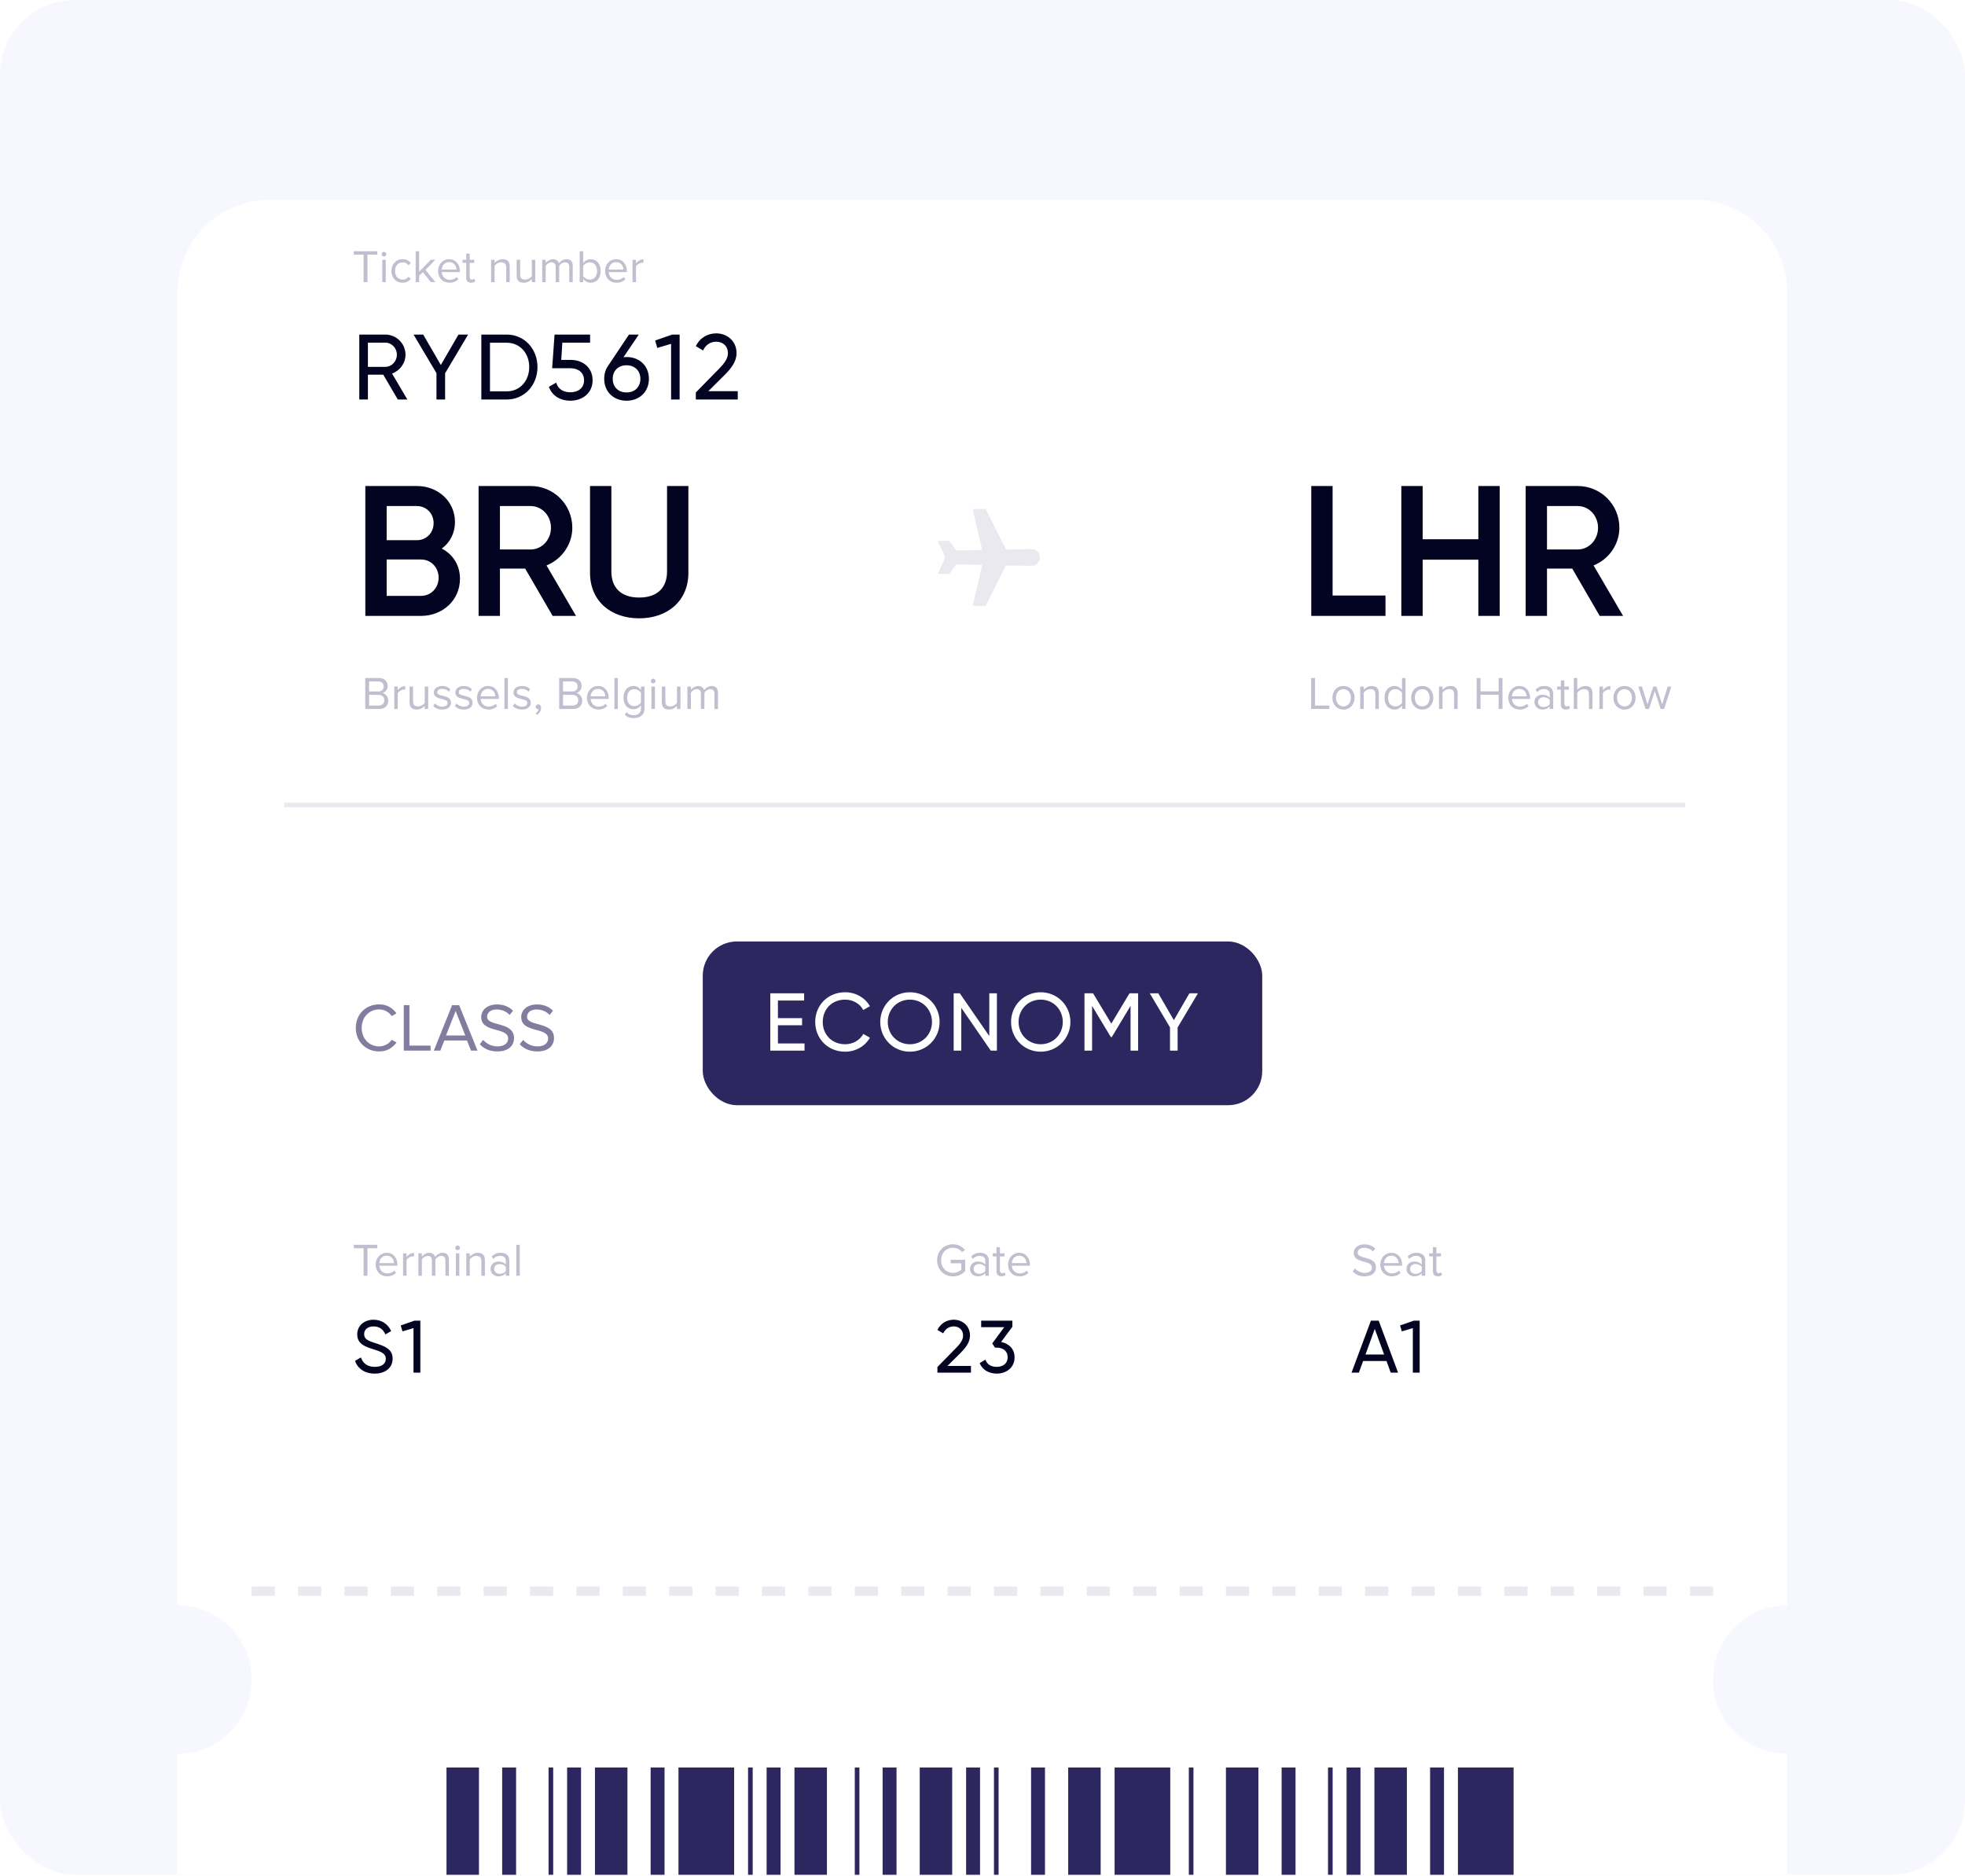 <?xml version="1.0" encoding="UTF-8"?> <svg xmlns="http://www.w3.org/2000/svg" width="288" height="275" viewBox="0 0 288 275" fill="none"><g clip-path="url(#clip0_4214_17743)"><rect width="288" height="274.809" rx="10.992" fill="#F7F7FF"></rect><g filter="url(#filter0_d_4214_17743)"><path fill-rule="evenodd" clip-rule="evenodd" d="M26 30.6C26 23.089 32.089 17 39.6 17H248.36C255.871 17 261.96 23.089 261.96 30.6L261.96 223.041C255.951 223.041 251.08 227.912 251.08 233.921C251.08 239.93 255.951 244.801 261.96 244.801L261.96 343.4C261.96 350.911 255.871 357 248.36 357H39.6C32.089 357 26 350.911 26 343.4L26 244.801C32.009 244.801 36.88 239.93 36.88 233.921C36.88 227.912 32.009 223.041 26 223.041L26 30.6Z" fill="white"></path></g><path d="M53.856 41.359H53.292V37.327H51.857V36.824H55.298V37.327H53.856V41.359ZM56.279 37.606C56.096 37.606 55.939 37.456 55.939 37.266C55.939 37.075 56.096 36.919 56.279 36.919C56.47 36.919 56.626 37.075 56.626 37.266C56.626 37.456 56.47 37.606 56.279 37.606ZM56.538 41.359H56.028V38.075H56.538V41.359ZM59.004 41.441C58.024 41.441 57.365 40.693 57.365 39.714C57.365 38.741 58.024 37.993 59.004 37.993C59.602 37.993 59.956 38.238 60.207 38.565L59.867 38.877C59.65 38.578 59.371 38.449 59.031 38.449C58.33 38.449 57.895 38.986 57.895 39.714C57.895 40.441 58.33 40.985 59.031 40.985C59.371 40.985 59.65 40.849 59.867 40.557L60.207 40.87C59.956 41.196 59.602 41.441 59.004 41.441ZM63.812 41.359H63.159L61.976 39.884L61.432 40.421V41.359H60.922V36.824H61.432V39.823L63.159 38.075H63.805L62.35 39.564L63.812 41.359ZM65.877 41.441C64.905 41.441 64.205 40.741 64.205 39.714C64.205 38.762 64.885 37.993 65.823 37.993C66.816 37.993 67.401 38.769 67.401 39.755V39.884H64.742C64.783 40.503 65.218 41.019 65.925 41.019C66.299 41.019 66.68 40.87 66.938 40.605L67.183 40.938C66.857 41.264 66.415 41.441 65.877 41.441ZM66.897 39.51C66.891 39.02 66.564 38.415 65.816 38.415C65.116 38.415 64.769 39.007 64.742 39.51H66.897ZM69.056 41.441C68.573 41.441 68.329 41.162 68.329 40.673V38.524H67.785V38.075H68.329V37.177H68.839V38.075H69.505V38.524H68.839V40.564C68.839 40.809 68.947 40.985 69.172 40.985C69.315 40.985 69.451 40.924 69.519 40.849L69.668 41.23C69.539 41.353 69.355 41.441 69.056 41.441ZM74.705 41.359H74.195V39.211C74.195 38.633 73.903 38.449 73.461 38.449C73.06 38.449 72.679 38.694 72.489 38.959V41.359H71.979V38.075H72.489V38.551C72.72 38.279 73.169 37.993 73.658 37.993C74.345 37.993 74.705 38.34 74.705 39.054V41.359ZM78.451 41.359H77.941V40.897C77.689 41.183 77.261 41.441 76.771 41.441C76.084 41.441 75.724 41.108 75.724 40.394V38.075H76.234V40.237C76.234 40.815 76.526 40.985 76.968 40.985C77.37 40.985 77.75 40.754 77.941 40.489V38.075H78.451V41.359ZM83.944 41.359H83.434V39.129C83.434 38.714 83.25 38.449 82.828 38.449C82.488 38.449 82.128 38.694 81.958 38.952V41.359H81.448V39.129C81.448 38.714 81.271 38.449 80.843 38.449C80.51 38.449 80.156 38.694 79.979 38.959V41.359H79.469V38.075H79.979V38.551C80.115 38.34 80.557 37.993 81.04 37.993C81.543 37.993 81.829 38.265 81.924 38.605C82.108 38.306 82.55 37.993 83.026 37.993C83.624 37.993 83.944 38.327 83.944 38.986V41.359ZM85.471 40.469C85.648 40.754 86.049 40.985 86.45 40.985C87.117 40.985 87.511 40.448 87.511 39.721C87.511 38.993 87.117 38.449 86.45 38.449C86.049 38.449 85.648 38.694 85.471 38.979V40.469ZM85.471 41.359H84.961V36.824H85.471V38.571C85.736 38.211 86.131 37.993 86.579 37.993C87.436 37.993 88.041 38.673 88.041 39.721C88.041 40.788 87.436 41.441 86.579 41.441C86.117 41.441 85.716 41.203 85.471 40.87V41.359ZM90.355 41.441C89.382 41.441 88.682 40.741 88.682 39.714C88.682 38.762 89.362 37.993 90.3 37.993C91.293 37.993 91.878 38.769 91.878 39.755V39.884H89.219C89.26 40.503 89.695 41.019 90.402 41.019C90.776 41.019 91.157 40.87 91.415 40.605L91.66 40.938C91.334 41.264 90.892 41.441 90.355 41.441ZM91.375 39.51C91.368 39.02 91.041 38.415 90.293 38.415C89.593 38.415 89.246 39.007 89.219 39.51H91.375ZM93.214 41.359H92.704V38.075H93.214V38.605C93.479 38.259 93.86 38.007 94.309 38.007V38.531C94.248 38.517 94.186 38.51 94.105 38.51C93.792 38.51 93.364 38.769 93.214 39.034V41.359Z" fill="#C0BECF"></path><path d="M55.58 154.12C53.66 154.12 52.15 152.72 52.15 150.67C52.15 148.62 53.66 147.22 55.58 147.22C56.76 147.22 57.58 147.79 58.11 148.54L57.41 148.93C57.03 148.37 56.34 147.96 55.58 147.96C54.12 147.96 53.01 149.08 53.01 150.67C53.01 152.25 54.12 153.38 55.58 153.38C56.34 153.38 57.03 152.98 57.41 152.41L58.12 152.8C57.56 153.56 56.76 154.12 55.58 154.12ZM63.108 154H59.178V147.33H60.008V153.26H63.108V154ZM69.985 154H69.035L68.445 152.52H65.125L64.535 154H63.585L66.265 147.33H67.295L69.985 154ZM68.195 151.78L66.785 148.19L65.365 151.78H68.195ZM72.88 154.12C71.72 154.12 70.87 153.68 70.32 153.06L70.81 152.43C71.25 152.92 71.97 153.38 72.91 153.38C74.1 153.38 74.48 152.74 74.48 152.23C74.48 150.51 70.53 151.46 70.53 149.08C70.53 147.98 71.51 147.23 72.82 147.23C73.84 147.23 74.63 147.57 75.19 148.16L74.69 148.77C74.19 148.22 73.49 147.97 72.76 147.97C71.96 147.97 71.39 148.4 71.39 149.03C71.39 150.53 75.34 149.67 75.34 152.16C75.34 153.13 74.68 154.12 72.88 154.12ZM78.74 154.12C77.58 154.12 76.73 153.68 76.18 153.06L76.67 152.43C77.11 152.92 77.83 153.38 78.77 153.38C79.96 153.38 80.34 152.74 80.34 152.23C80.34 150.51 76.39 151.46 76.39 149.08C76.39 147.98 77.37 147.23 78.68 147.23C79.7 147.23 80.49 147.57 81.05 148.16L80.55 148.77C80.05 148.22 79.35 147.97 78.62 147.97C77.82 147.97 77.25 148.4 77.25 149.03C77.25 150.53 81.2 149.67 81.2 152.16C81.2 153.13 80.54 154.12 78.74 154.12Z" fill="#807D9F"></path><path d="M53.856 187H53.292V182.968H51.857V182.465H55.298V182.968H53.856V187ZM56.727 187.082C55.754 187.082 55.054 186.381 55.054 185.355C55.054 184.403 55.734 183.634 56.672 183.634C57.665 183.634 58.25 184.409 58.25 185.395V185.525H55.591C55.632 186.143 56.067 186.66 56.774 186.66C57.148 186.66 57.529 186.511 57.787 186.245L58.032 186.579C57.706 186.905 57.264 187.082 56.727 187.082ZM57.747 185.151C57.74 184.661 57.413 184.056 56.665 184.056C55.965 184.056 55.618 184.647 55.591 185.151H57.747ZM59.586 187H59.076V183.716H59.586V184.246C59.851 183.899 60.232 183.648 60.681 183.648V184.171C60.619 184.158 60.558 184.151 60.477 184.151C60.164 184.151 59.735 184.409 59.586 184.675V187ZM65.795 187H65.285V184.77C65.285 184.355 65.101 184.09 64.68 184.09C64.34 184.09 63.979 184.335 63.809 184.593V187H63.299V184.77C63.299 184.355 63.122 184.09 62.694 184.09C62.361 184.09 62.007 184.335 61.83 184.6V187H61.32V183.716H61.83V184.192C61.966 183.981 62.408 183.634 62.891 183.634C63.394 183.634 63.68 183.906 63.775 184.246C63.959 183.947 64.401 183.634 64.877 183.634C65.475 183.634 65.795 183.967 65.795 184.627V187ZM67.064 183.247C66.88 183.247 66.724 183.097 66.724 182.907C66.724 182.716 66.88 182.56 67.064 182.56C67.254 182.56 67.41 182.716 67.41 182.907C67.41 183.097 67.254 183.247 67.064 183.247ZM67.322 187H66.812V183.716H67.322V187ZM71.066 187H70.556V184.851C70.556 184.273 70.264 184.09 69.822 184.09C69.421 184.09 69.04 184.335 68.85 184.6V187H68.34V183.716H68.85V184.192C69.081 183.92 69.529 183.634 70.019 183.634C70.706 183.634 71.066 183.981 71.066 184.695V187ZM74.648 187H74.138V186.626C73.866 186.925 73.492 187.082 73.05 187.082C72.493 187.082 71.901 186.708 71.901 185.994C71.901 185.259 72.493 184.913 73.05 184.913C73.499 184.913 73.873 185.055 74.138 185.361V184.77C74.138 184.328 73.785 184.076 73.309 184.076C72.914 184.076 72.595 184.219 72.302 184.532L72.064 184.178C72.418 183.811 72.84 183.634 73.377 183.634C74.07 183.634 74.648 183.947 74.648 184.743V187ZM73.234 186.715C73.594 186.715 73.941 186.579 74.138 186.307V185.688C73.941 185.416 73.594 185.28 73.234 185.28C72.758 185.28 72.425 185.579 72.425 186.001C72.425 186.415 72.758 186.715 73.234 186.715ZM76.181 187H75.671V182.465H76.181V187Z" fill="#C0BECF"></path><path d="M139.679 187.089C138.387 187.089 137.347 186.143 137.347 184.736C137.347 183.328 138.387 182.39 139.679 182.39C140.482 182.39 141.039 182.743 141.44 183.24L140.992 183.519C140.706 183.151 140.223 182.893 139.679 182.893C138.686 182.893 137.932 183.655 137.932 184.736C137.932 185.81 138.686 186.585 139.679 186.585C140.223 186.585 140.672 186.32 140.896 186.096V185.171H139.339V184.668H141.461V186.307C141.039 186.776 140.42 187.089 139.679 187.089ZM144.921 187H144.411V186.626C144.139 186.925 143.765 187.082 143.323 187.082C142.766 187.082 142.174 186.708 142.174 185.994C142.174 185.259 142.766 184.913 143.323 184.913C143.772 184.913 144.146 185.055 144.411 185.361V184.77C144.411 184.328 144.058 184.076 143.582 184.076C143.187 184.076 142.868 184.219 142.575 184.532L142.337 184.178C142.691 183.811 143.112 183.634 143.65 183.634C144.343 183.634 144.921 183.947 144.921 184.743V187ZM143.507 186.715C143.867 186.715 144.214 186.579 144.411 186.307V185.688C144.214 185.416 143.867 185.28 143.507 185.28C143.031 185.28 142.698 185.579 142.698 186.001C142.698 186.415 143.031 186.715 143.507 186.715ZM146.773 187.082C146.29 187.082 146.046 186.803 146.046 186.313V184.165H145.502V183.716H146.046V182.818H146.556V183.716H147.222V184.165H146.556V186.205C146.556 186.449 146.664 186.626 146.889 186.626C147.032 186.626 147.168 186.565 147.236 186.49L147.385 186.871C147.256 186.993 147.072 187.082 146.773 187.082ZM149.425 187.082C148.452 187.082 147.752 186.381 147.752 185.355C147.752 184.403 148.432 183.634 149.37 183.634C150.363 183.634 150.948 184.409 150.948 185.395V185.525H148.289C148.33 186.143 148.765 186.66 149.472 186.66C149.846 186.66 150.227 186.511 150.486 186.245L150.73 186.579C150.404 186.905 149.962 187.082 149.425 187.082ZM150.445 185.151C150.438 184.661 150.112 184.056 149.364 184.056C148.663 184.056 148.316 184.647 148.289 185.151H150.445Z" fill="#C0BECF"></path><path d="M199.999 187.082C199.21 187.082 198.632 186.782 198.258 186.361L198.592 185.932C198.891 186.266 199.38 186.578 200.02 186.578C200.829 186.578 201.087 186.143 201.087 185.796C201.087 184.627 198.401 185.273 198.401 183.654C198.401 182.906 199.068 182.396 199.958 182.396C200.652 182.396 201.189 182.628 201.57 183.029L201.23 183.444C200.89 183.07 200.414 182.9 199.918 182.9C199.374 182.9 198.986 183.192 198.986 183.62C198.986 184.64 201.672 184.056 201.672 185.749C201.672 186.408 201.223 187.082 199.999 187.082ZM203.977 187.082C203.004 187.082 202.304 186.381 202.304 185.354C202.304 184.402 202.984 183.634 203.922 183.634C204.915 183.634 205.5 184.409 205.5 185.395V185.524H202.841C202.882 186.143 203.317 186.66 204.024 186.66C204.398 186.66 204.779 186.51 205.038 186.245L205.282 186.578C204.956 186.905 204.514 187.082 203.977 187.082ZM204.997 185.15C204.99 184.661 204.664 184.056 203.916 184.056C203.215 184.056 202.868 184.647 202.841 185.15H204.997ZM208.89 187H208.38V186.626C208.108 186.925 207.734 187.082 207.292 187.082C206.734 187.082 206.142 186.708 206.142 185.994C206.142 185.259 206.734 184.912 207.292 184.912C207.74 184.912 208.114 185.055 208.38 185.361V184.77C208.38 184.328 208.026 184.076 207.55 184.076C207.156 184.076 206.836 184.219 206.544 184.532L206.306 184.178C206.659 183.811 207.081 183.634 207.618 183.634C208.312 183.634 208.89 183.947 208.89 184.742V187ZM207.475 186.714C207.836 186.714 208.182 186.578 208.38 186.306V185.688C208.182 185.416 207.836 185.28 207.475 185.28C206.999 185.28 206.666 185.579 206.666 186C206.666 186.415 206.999 186.714 207.475 186.714ZM210.742 187.082C210.259 187.082 210.014 186.803 210.014 186.313V184.164H209.47V183.716H210.014V182.818H210.524V183.716H211.19V184.164H210.524V186.204C210.524 186.449 210.633 186.626 210.857 186.626C211 186.626 211.136 186.565 211.204 186.49L211.354 186.871C211.224 186.993 211.041 187.082 210.742 187.082Z" fill="#C0BECF"></path><path d="M55.598 103.92H53.53V99.384H55.55C56.339 99.384 56.822 99.86 56.822 100.54C56.822 101.112 56.441 101.492 56.026 101.581C56.509 101.656 56.91 102.152 56.91 102.696C56.91 103.424 56.427 103.92 55.598 103.92ZM55.455 101.35C55.965 101.35 56.237 101.037 56.237 100.622C56.237 100.214 55.965 99.888 55.455 99.888H54.095V101.35H55.455ZM55.482 103.417C56.012 103.417 56.325 103.118 56.325 102.635C56.325 102.22 56.04 101.853 55.482 101.853H54.095V103.417H55.482ZM58.297 103.92H57.787V100.636H58.297V101.166C58.562 100.819 58.943 100.568 59.391 100.568V101.091C59.33 101.078 59.269 101.071 59.187 101.071C58.875 101.071 58.446 101.329 58.297 101.594V103.92ZM62.758 103.92H62.248V103.458C61.996 103.743 61.568 104.002 61.078 104.002C60.392 104.002 60.031 103.668 60.031 102.954V100.636H60.541V102.798C60.541 103.376 60.834 103.546 61.276 103.546C61.677 103.546 62.057 103.315 62.248 103.05V100.636H62.758V103.92ZM64.817 104.002C64.28 104.002 63.824 103.838 63.491 103.485L63.756 103.118C63.974 103.369 64.388 103.587 64.837 103.587C65.34 103.587 65.612 103.349 65.612 103.022C65.612 102.227 63.579 102.716 63.579 101.499C63.579 100.989 64.021 100.554 64.803 100.554C65.361 100.554 65.755 100.765 66.02 101.03L65.782 101.384C65.585 101.146 65.225 100.969 64.803 100.969C64.354 100.969 64.076 101.193 64.076 101.486C64.076 102.206 66.109 101.73 66.109 103.009C66.109 103.56 65.667 104.002 64.817 104.002ZM67.978 104.002C67.441 104.002 66.985 103.838 66.652 103.485L66.917 103.118C67.135 103.369 67.549 103.587 67.998 103.587C68.501 103.587 68.773 103.349 68.773 103.022C68.773 102.227 66.74 102.716 66.74 101.499C66.74 100.989 67.182 100.554 67.964 100.554C68.522 100.554 68.916 100.765 69.181 101.03L68.943 101.384C68.746 101.146 68.386 100.969 67.964 100.969C67.515 100.969 67.237 101.193 67.237 101.486C67.237 102.206 69.27 101.73 69.27 103.009C69.27 103.56 68.828 104.002 67.978 104.002ZM71.581 104.002C70.608 104.002 69.908 103.301 69.908 102.274C69.908 101.322 70.588 100.554 71.526 100.554C72.519 100.554 73.104 101.329 73.104 102.315V102.444H70.445C70.486 103.063 70.921 103.58 71.628 103.58C72.002 103.58 72.383 103.43 72.641 103.165L72.886 103.498C72.56 103.825 72.118 104.002 71.581 104.002ZM72.601 102.07C72.594 101.581 72.267 100.976 71.519 100.976C70.819 100.976 70.472 101.567 70.445 102.07H72.601ZM74.44 103.92H73.93V99.384H74.44V103.92ZM76.498 104.002C75.96 104.002 75.505 103.838 75.172 103.485L75.437 103.118C75.654 103.369 76.069 103.587 76.518 103.587C77.021 103.587 77.293 103.349 77.293 103.022C77.293 102.227 75.26 102.716 75.26 101.499C75.26 100.989 75.702 100.554 76.484 100.554C77.042 100.554 77.436 100.765 77.701 101.03L77.463 101.384C77.266 101.146 76.906 100.969 76.484 100.969C76.035 100.969 75.757 101.193 75.757 101.486C75.757 102.206 77.79 101.73 77.79 103.009C77.79 103.56 77.348 104.002 76.498 104.002ZM79.305 103.757C79.305 104.172 79.06 104.559 78.747 104.784L78.496 104.573C78.713 104.43 78.911 104.165 78.938 103.94C78.924 103.947 78.877 103.954 78.843 103.954C78.652 103.954 78.516 103.811 78.516 103.607C78.516 103.41 78.673 103.24 78.877 103.24C79.101 103.24 79.305 103.43 79.305 103.757ZM84.026 103.92H81.959V99.384H83.978C84.767 99.384 85.25 99.86 85.25 100.54C85.25 101.112 84.869 101.492 84.454 101.581C84.937 101.656 85.338 102.152 85.338 102.696C85.338 103.424 84.856 103.92 84.026 103.92ZM83.883 101.35C84.393 101.35 84.665 101.037 84.665 100.622C84.665 100.214 84.393 99.888 83.883 99.888H82.523V101.35H83.883ZM83.91 103.417C84.441 103.417 84.754 103.118 84.754 102.635C84.754 102.22 84.468 101.853 83.91 101.853H82.523V103.417H83.91ZM87.698 104.002C86.725 104.002 86.025 103.301 86.025 102.274C86.025 101.322 86.705 100.554 87.643 100.554C88.636 100.554 89.221 101.329 89.221 102.315V102.444H86.562C86.603 103.063 87.038 103.58 87.745 103.58C88.119 103.58 88.5 103.43 88.758 103.165L89.003 103.498C88.677 103.825 88.235 104.002 87.698 104.002ZM88.718 102.07C88.711 101.581 88.384 100.976 87.636 100.976C86.936 100.976 86.589 101.567 86.562 102.07H88.718ZM90.557 103.92H90.047V99.384H90.557V103.92ZM92.893 105.253C92.336 105.253 91.955 105.144 91.567 104.763L91.826 104.382C92.098 104.709 92.424 104.831 92.893 104.831C93.437 104.831 93.947 104.566 93.947 103.845V103.376C93.709 103.709 93.308 103.961 92.846 103.961C91.989 103.961 91.384 103.322 91.384 102.261C91.384 101.207 91.982 100.554 92.846 100.554C93.288 100.554 93.682 100.772 93.947 101.132V100.636H94.457V103.825C94.457 104.913 93.696 105.253 92.893 105.253ZM92.968 103.512C93.376 103.512 93.77 103.26 93.947 102.975V101.54C93.77 101.254 93.376 101.01 92.968 101.01C92.308 101.01 91.914 101.533 91.914 102.261C91.914 102.982 92.308 103.512 92.968 103.512ZM95.73 100.166C95.547 100.166 95.39 100.017 95.39 99.826C95.39 99.636 95.547 99.48 95.73 99.48C95.921 99.48 96.077 99.636 96.077 99.826C96.077 100.017 95.921 100.166 95.73 100.166ZM95.989 103.92H95.479V100.636H95.989V103.92ZM99.733 103.92H99.223V103.458C98.971 103.743 98.543 104.002 98.053 104.002C97.367 104.002 97.006 103.668 97.006 102.954V100.636H97.516V102.798C97.516 103.376 97.808 103.546 98.251 103.546C98.652 103.546 99.032 103.315 99.223 103.05V100.636H99.733V103.92ZM105.226 103.92H104.716V101.69C104.716 101.275 104.532 101.01 104.111 101.01C103.771 101.01 103.41 101.254 103.24 101.513V103.92H102.73V101.69C102.73 101.275 102.553 101.01 102.125 101.01C101.792 101.01 101.438 101.254 101.261 101.52V103.92H100.751V100.636H101.261V101.112C101.397 100.901 101.839 100.554 102.322 100.554C102.825 100.554 103.111 100.826 103.206 101.166C103.39 100.867 103.832 100.554 104.308 100.554C104.906 100.554 105.226 100.887 105.226 101.547V103.92Z" fill="#C0BECF"></path><path d="M194.842 103.92H192.17V99.384H192.734V103.417H194.842V103.92ZM196.905 104.002C195.905 104.002 195.28 103.226 195.28 102.274C195.28 101.322 195.905 100.554 196.905 100.554C197.904 100.554 198.53 101.322 198.53 102.274C198.53 103.226 197.904 104.002 196.905 104.002ZM196.905 103.546C197.605 103.546 197.993 102.948 197.993 102.274C197.993 101.608 197.605 101.01 196.905 101.01C196.204 101.01 195.81 101.608 195.81 102.274C195.81 102.948 196.204 103.546 196.905 103.546ZM202.088 103.92H201.578V101.771C201.578 101.193 201.286 101.01 200.844 101.01C200.443 101.01 200.062 101.254 199.871 101.52V103.92H199.361V100.636H199.871V101.112C200.103 100.84 200.551 100.554 201.041 100.554C201.728 100.554 202.088 100.901 202.088 101.615V103.92ZM205.997 103.92H205.487V103.43C205.242 103.764 204.841 104.002 204.378 104.002C203.521 104.002 202.916 103.349 202.916 102.281C202.916 101.234 203.515 100.554 204.378 100.554C204.82 100.554 205.221 100.772 205.487 101.132V99.384H205.997V103.92ZM204.501 103.546C204.909 103.546 205.303 103.315 205.487 103.029V101.54C205.303 101.254 204.909 101.01 204.501 101.01C203.841 101.01 203.447 101.554 203.447 102.281C203.447 103.009 203.841 103.546 204.501 103.546ZM208.453 104.002C207.453 104.002 206.828 103.226 206.828 102.274C206.828 101.322 207.453 100.554 208.453 100.554C209.452 100.554 210.078 101.322 210.078 102.274C210.078 103.226 209.452 104.002 208.453 104.002ZM208.453 103.546C209.153 103.546 209.541 102.948 209.541 102.274C209.541 101.608 209.153 101.01 208.453 101.01C207.752 101.01 207.358 101.608 207.358 102.274C207.358 102.948 207.752 103.546 208.453 103.546ZM213.636 103.92H213.126V101.771C213.126 101.193 212.834 101.01 212.392 101.01C211.991 101.01 211.61 101.254 211.419 101.52V103.92H210.909V100.636H211.419V101.112C211.651 100.84 212.099 100.554 212.589 100.554C213.276 100.554 213.636 100.901 213.636 101.615V103.92ZM220.209 103.92H219.645V101.839H216.993V103.92H216.428V99.384H216.993V101.336H219.645V99.384H220.209V103.92ZM222.731 104.002C221.759 104.002 221.058 103.301 221.058 102.274C221.058 101.322 221.738 100.554 222.677 100.554C223.67 100.554 224.254 101.329 224.254 102.315V102.444H221.596C221.636 103.063 222.072 103.58 222.779 103.58C223.153 103.58 223.534 103.43 223.792 103.165L224.037 103.498C223.71 103.825 223.268 104.002 222.731 104.002ZM223.751 102.07C223.744 101.581 223.418 100.976 222.67 100.976C221.97 100.976 221.623 101.567 221.596 102.07H223.751ZM227.644 103.92H227.134V103.546C226.862 103.845 226.488 104.002 226.046 104.002C225.489 104.002 224.897 103.628 224.897 102.914C224.897 102.179 225.489 101.832 226.046 101.832C226.495 101.832 226.869 101.975 227.134 102.281V101.69C227.134 101.248 226.781 100.996 226.305 100.996C225.91 100.996 225.591 101.139 225.298 101.452L225.06 101.098C225.414 100.731 225.835 100.554 226.373 100.554C227.066 100.554 227.644 100.867 227.644 101.662V103.92ZM226.23 103.634C226.59 103.634 226.937 103.498 227.134 103.226V102.608C226.937 102.336 226.59 102.2 226.23 102.2C225.754 102.2 225.421 102.499 225.421 102.92C225.421 103.335 225.754 103.634 226.23 103.634ZM229.496 104.002C229.013 104.002 228.768 103.723 228.768 103.233V101.084H228.224V100.636H228.768V99.738H229.278V100.636H229.945V101.084H229.278V103.124C229.278 103.369 229.387 103.546 229.612 103.546C229.754 103.546 229.89 103.485 229.958 103.41L230.108 103.791C229.979 103.913 229.795 104.002 229.496 104.002ZM233.399 103.92H232.889V101.758C232.889 101.18 232.59 101.01 232.148 101.01C231.753 101.01 231.372 101.254 231.175 101.52V103.92H230.665V99.384H231.175V101.112C231.406 100.84 231.855 100.554 232.352 100.554C233.038 100.554 233.399 100.887 233.399 101.601V103.92ZM234.927 103.92H234.417V100.636H234.927V101.166C235.192 100.819 235.573 100.568 236.022 100.568V101.091C235.961 101.078 235.9 101.071 235.818 101.071C235.505 101.071 235.077 101.329 234.927 101.594V103.92ZM238.097 104.002C237.097 104.002 236.471 103.226 236.471 102.274C236.471 101.322 237.097 100.554 238.097 100.554C239.096 100.554 239.722 101.322 239.722 102.274C239.722 103.226 239.096 104.002 238.097 104.002ZM238.097 103.546C238.797 103.546 239.185 102.948 239.185 102.274C239.185 101.608 238.797 101.01 238.097 101.01C237.396 101.01 237.002 101.608 237.002 102.274C237.002 102.948 237.396 103.546 238.097 103.546ZM243.906 103.92H243.396L242.539 101.282L241.682 103.92H241.172L240.125 100.636H240.655L241.458 103.254L242.321 100.636H242.756L243.62 103.254L244.422 100.636H244.953L243.906 103.92Z" fill="#C0BECF"></path><path d="M58.304 58.56L56.168 54.916H53.924V58.56H52.66V49.041H56.468C58.1 49.041 59.432 50.36 59.432 51.992C59.432 53.243 58.603 54.344 57.46 54.752L59.704 58.56H58.304ZM53.924 50.224V53.773H56.468C57.406 53.773 58.168 52.971 58.168 51.992C58.168 51.013 57.406 50.224 56.468 50.224H53.924ZM68.61 49.041L65.237 54.712V58.56H63.972V54.698L60.613 49.041H62.027L64.611 53.501L67.195 49.041H68.61ZM74.261 49.041C76.885 49.041 78.776 51.162 78.776 53.8C78.776 56.439 76.885 58.56 74.261 58.56H70.548V49.041H74.261ZM74.261 57.364C76.219 57.364 77.566 55.813 77.566 53.8C77.566 51.788 76.219 50.237 74.261 50.237H71.813V57.364H74.261ZM83.645 52.753C85.345 52.753 86.854 53.8 86.854 55.745C86.854 57.676 85.304 58.737 83.59 58.737C82.19 58.737 80.911 58.057 80.449 56.697L81.523 56.085C81.782 57.024 82.557 57.5 83.59 57.5C84.746 57.5 85.603 56.874 85.603 55.745C85.603 54.603 84.746 53.977 83.618 53.977H80.925L81.278 49.041H86.487V50.224H82.421L82.258 52.753H83.645ZM91.832 52.332C93.736 52.332 95.109 53.637 95.109 55.528C95.109 57.418 93.736 58.737 91.832 58.737C89.914 58.737 88.554 57.418 88.554 55.528C88.554 54.793 88.758 54.141 89.125 53.624L92.185 49.041H93.627L91.383 52.359C91.532 52.345 91.682 52.332 91.832 52.332ZM91.832 57.527C93.015 57.527 93.858 56.738 93.858 55.528C93.858 54.331 93.015 53.542 91.832 53.542C90.635 53.542 89.805 54.317 89.805 55.528C89.805 56.738 90.635 57.527 91.832 57.527ZM98.522 49.041H99.61V58.56H98.359V50.401L96.332 50.999L96.019 49.911L98.522 49.041ZM101.982 58.56V57.527L105.341 54.1C106.089 53.352 106.688 52.59 106.688 51.788C106.688 50.672 105.885 50.088 105.001 50.088C104.131 50.088 103.451 50.509 103.043 51.366L101.982 50.74C102.594 49.476 103.75 48.864 104.988 48.864C106.47 48.864 107.953 49.897 107.953 51.774C107.953 52.957 107.191 53.977 106.253 54.916L103.818 57.337H108.129V58.56H101.982Z" fill="#030322"></path><path d="M54.914 201.343C53.468 201.343 52.434 200.614 52.031 199.471L52.902 198.971C53.174 199.809 53.827 200.353 54.936 200.353C56.013 200.353 56.547 199.863 56.547 199.178C56.547 198.394 55.872 198.133 54.751 197.785C53.533 197.393 52.358 197.013 52.358 195.598C52.358 194.227 53.478 193.444 54.751 193.444C56.002 193.444 56.906 194.151 57.33 195.109L56.481 195.598C56.209 194.945 55.676 194.423 54.751 194.423C53.935 194.423 53.37 194.858 53.37 195.555C53.37 196.262 53.903 196.523 54.969 196.86C56.296 197.295 57.547 197.687 57.547 199.156C57.547 200.494 56.47 201.343 54.914 201.343ZM60.737 193.585H61.607V201.201H60.606V194.673L58.985 195.152L58.735 194.282L60.737 193.585Z" fill="#030322"></path><rect x="103" y="138" width="82" height="24" rx="5" fill="#2C275F"></rect><path d="M114.016 152.944H117.916V154H112.9V145.6H117.856V146.656H114.016V149.236H117.556V150.28H114.016V152.944ZM123.873 154.156C121.305 154.156 119.481 152.212 119.481 149.8C119.481 147.376 121.305 145.444 123.873 145.444C125.421 145.444 126.789 146.248 127.497 147.484L126.525 148.048C126.045 147.124 125.025 146.524 123.873 146.524C121.905 146.524 120.585 147.952 120.585 149.8C120.585 151.636 121.905 153.064 123.873 153.064C125.025 153.064 126.045 152.464 126.525 151.552L127.497 152.104C126.801 153.34 125.433 154.156 123.873 154.156ZM133.357 154.156C130.921 154.156 129.013 152.212 129.013 149.8C129.013 147.376 130.921 145.444 133.357 145.444C135.793 145.444 137.713 147.376 137.713 149.8C137.713 152.212 135.793 154.156 133.357 154.156ZM133.357 153.064C135.193 153.064 136.597 151.636 136.597 149.8C136.597 147.952 135.193 146.524 133.357 146.524C131.521 146.524 130.117 147.952 130.117 149.8C130.117 151.636 131.521 153.064 133.357 153.064ZM144.995 145.6H146.111V154H145.211L140.891 147.724V154H139.775V145.6H140.675L144.995 151.864V145.6ZM152.528 154.156C150.092 154.156 148.184 152.212 148.184 149.8C148.184 147.376 150.092 145.444 152.528 145.444C154.964 145.444 156.884 147.376 156.884 149.8C156.884 152.212 154.964 154.156 152.528 154.156ZM152.528 153.064C154.364 153.064 155.768 151.636 155.768 149.8C155.768 147.952 154.364 146.524 152.528 146.524C150.692 146.524 149.288 147.952 149.288 149.8C149.288 151.636 150.692 153.064 152.528 153.064ZM166.805 145.6V154H165.701V147.436L162.953 152.008H162.809L160.061 147.448V154H158.945V145.6H160.205L162.881 150.04L165.545 145.6H166.805ZM175.574 145.6L172.598 150.604V154H171.482V150.592L168.518 145.6H169.766L172.046 149.536L174.326 145.6H175.574Z" fill="white"></path><path d="M137.392 201.2V200.374L140.079 197.632C140.677 197.033 141.156 196.424 141.156 195.782C141.156 194.89 140.514 194.422 139.807 194.422C139.111 194.422 138.567 194.759 138.24 195.445L137.392 194.944C137.881 193.933 138.806 193.443 139.796 193.443C140.982 193.443 142.168 194.27 142.168 195.771C142.168 196.718 141.559 197.534 140.808 198.285L138.86 200.221H142.309V201.2H137.392ZM146.722 196.707C147.821 196.914 148.702 197.686 148.702 198.948C148.702 200.493 147.462 201.342 146.091 201.342C144.97 201.342 143.98 200.82 143.589 199.797L144.437 199.296C144.666 200.004 145.264 200.352 146.091 200.352C147.005 200.352 147.69 199.851 147.69 198.948C147.69 198.034 147.005 197.534 146.091 197.534H145.83L145.427 196.914L147.19 194.531H143.806V193.584H148.376V194.477L146.722 196.707Z" fill="#030322"></path><path d="M203.832 201.201L203.212 199.493H199.784L199.164 201.201H198.087L200.927 193.585H202.069L204.909 201.201H203.832ZM200.132 198.546H202.863L201.492 194.792L200.132 198.546ZM207.203 193.585H208.074V201.201H207.073V194.673L205.452 195.151L205.201 194.281L207.203 193.585Z" fill="#030322"></path><path d="M64.75 80.406C66.355 81.249 67.416 82.799 67.416 84.839C67.416 87.995 64.859 90.279 61.704 90.279H53.544V71.239H61.105C64.179 71.239 66.681 73.47 66.681 76.516C66.681 78.175 65.947 79.535 64.75 80.406ZM61.105 74.177H56.672V79.182H61.105C62.492 79.182 63.553 78.094 63.553 76.679C63.553 75.265 62.492 74.177 61.105 74.177ZM61.704 87.342C63.172 87.342 64.288 86.172 64.288 84.676C64.288 83.18 63.172 82.01 61.704 82.01H56.672V87.342H61.704ZM80.998 90.279L76.972 83.343H73.273V90.279H70.145V71.239H77.761C81.161 71.239 83.881 73.959 83.881 77.359C83.881 79.807 82.331 81.983 80.1 82.881L84.425 90.279H80.998ZM73.273 74.177V80.542H77.761C79.42 80.542 80.753 79.127 80.753 77.359C80.753 75.564 79.42 74.177 77.761 74.177H73.273ZM93.685 90.633C89.496 90.633 86.477 88.076 86.477 83.969V71.239H89.605V83.778C89.605 86.009 90.883 87.587 93.685 87.587C96.486 87.587 97.765 86.009 97.765 83.778V71.239H100.893V83.969C100.893 88.076 97.846 90.633 93.685 90.633Z" fill="#030322"></path><path d="M195.312 87.288H203.064V90.28H192.184V71.24H195.312V87.288ZM216.674 71.24H219.802V90.28H216.674V82.038H208.514V90.28H205.386V71.24H208.514V79.046H216.674V71.24ZM234.461 90.28L230.435 83.344H226.736V90.28H223.608V71.24H231.224C234.624 71.24 237.344 73.96 237.344 77.36C237.344 79.808 235.793 81.984 233.563 82.881L237.888 90.28H234.461ZM226.736 74.177V80.542H231.224C232.883 80.542 234.216 79.128 234.216 77.36C234.216 75.565 232.883 74.177 231.224 74.177H226.736Z" fill="#030322"></path><line x1="41.64" y1="117.979" x2="247" y2="117.979" stroke="#EAE9EF" stroke-width="0.68"></line><line x1="36.88" y1="233.241" x2="251.08" y2="233.241" stroke="#EAE9EF" stroke-width="1.36" stroke-dasharray="3.4 3.4"></line><path fill-rule="evenodd" clip-rule="evenodd" d="M151.714 80.578C151.499 80.473 151.533 80.473 148.056 80.529L147.448 80.539L145.95 77.568L144.453 74.596L143.508 74.598C142.601 74.599 142.563 74.604 142.58 74.722C142.59 74.789 142.905 76.132 143.281 77.707C143.656 79.282 143.953 80.582 143.94 80.595C143.927 80.608 143.07 80.635 142.036 80.654L140.156 80.688L139.648 79.984L139.14 79.28L138.286 79.279C137.817 79.278 137.434 79.299 137.437 79.325C137.439 79.351 137.687 79.88 137.989 80.501C138.648 81.857 138.648 81.557 137.989 82.913C137.687 83.534 137.439 84.063 137.437 84.089C137.434 84.115 137.817 84.136 138.286 84.135L139.139 84.133L139.647 83.429L140.155 82.725L142.037 82.761C143.072 82.781 143.928 82.808 143.941 82.82C143.953 82.833 143.656 84.133 143.28 85.709C142.904 87.285 142.589 88.628 142.58 88.694C142.563 88.809 142.607 88.815 143.508 88.816L144.453 88.817L145.944 85.859C146.764 84.232 147.442 82.894 147.451 82.885C147.46 82.876 148.343 82.888 149.412 82.912C151.589 82.96 151.687 82.948 152.07 82.562C152.679 81.948 152.503 80.965 151.714 80.578Z" fill="#EAE9EF"></path><rect x="65.439" y="259.08" width="4.76" height="76.16" fill="#2C275F"></rect><rect x="179.679" y="259.08" width="4.76" height="76.16" fill="#2C275F"></rect><rect width="4.76" height="76.16" transform="matrix(-1 0 0 1 161.319 259.08)" fill="#2C275F"></rect><rect x="99.439" y="259.08" width="8.16" height="76.16" fill="#2C275F"></rect><rect x="213.68" y="259.08" width="8.16" height="76.16" fill="#2C275F"></rect><rect width="8.16" height="76.16" transform="matrix(-1 0 0 1 171.519 259.08)" fill="#2C275F"></rect><rect x="87.199" y="259.08" width="4.76" height="76.16" fill="#2C275F"></rect><rect x="201.44" y="259.08" width="4.76" height="76.16" fill="#2C275F"></rect><rect x="116.44" y="259.08" width="4.76" height="76.16" fill="#2C275F"></rect><rect width="4.76" height="76.16" transform="matrix(-1 0 0 1 139.559 259.08)" fill="#2C275F"></rect><rect x="73.6" y="259.08" width="2.04" height="76.16" fill="#2C275F"></rect><rect x="187.84" y="259.08" width="2.04" height="76.16" fill="#2C275F"></rect><rect width="2.04" height="76.16" transform="matrix(-1 0 0 1 153.159 259.08)" fill="#2C275F"></rect><rect x="95.359" y="259.08" width="2.04" height="76.16" fill="#2C275F"></rect><rect x="209.6" y="259.08" width="2.04" height="76.16" fill="#2C275F"></rect><rect width="2.04" height="76.16" transform="matrix(-1 0 0 1 131.4 259.08)" fill="#2C275F"></rect><rect x="83.119" y="259.08" width="2.04" height="76.16" fill="#2C275F"></rect><rect x="197.36" y="259.08" width="2.04" height="76.16" fill="#2C275F"></rect><rect x="112.36" y="259.08" width="2.04" height="76.16" fill="#2C275F"></rect><rect width="2.04" height="76.16" transform="matrix(-1 0 0 1 143.639 259.08)" fill="#2C275F"></rect><rect x="80.4" y="259.08" width="0.68" height="76.16" fill="#2C275F"></rect><rect x="194.64" y="259.08" width="0.68" height="76.16" fill="#2C275F"></rect><rect x="125.28" y="259.08" width="0.68" height="76.16" fill="#2C275F"></rect><rect x="174.239" y="259.08" width="0.68" height="76.16" fill="#2C275F"></rect><rect x="109.64" y="259.08" width="0.68" height="76.16" fill="#2C275F"></rect><rect width="0.68" height="76.16" transform="matrix(-1 0 0 1 146.359 259.08)" fill="#2C275F"></rect></g><defs><filter id="filter0_d_4214_17743" x="11.979" y="15.247" width="264.001" height="368.041" filterUnits="userSpaceOnUse" color-interpolation-filters="sRGB"><feFlood flood-opacity="0" result="BackgroundImageFix"></feFlood><feColorMatrix in="SourceAlpha" type="matrix" values="0 0 0 0 0 0 0 0 0 0 0 0 0 0 0 0 0 0 127 0" result="hardAlpha"></feColorMatrix><feOffset dy="12.268"></feOffset><feGaussianBlur stdDeviation="7.01"></feGaussianBlur><feComposite in2="hardAlpha" operator="out"></feComposite><feColorMatrix type="matrix" values="0 0 0 0 0.173 0 0 0 0 0.153 0 0 0 0 0.373 0 0 0 0.25 0"></feColorMatrix><feBlend mode="normal" in2="BackgroundImageFix" result="effect1_dropShadow_4214_17743"></feBlend><feBlend mode="normal" in="SourceGraphic" in2="effect1_dropShadow_4214_17743" result="shape"></feBlend></filter><clipPath id="clip0_4214_17743"><rect width="288" height="274.809" rx="10.992" fill="white"></rect></clipPath></defs></svg> 